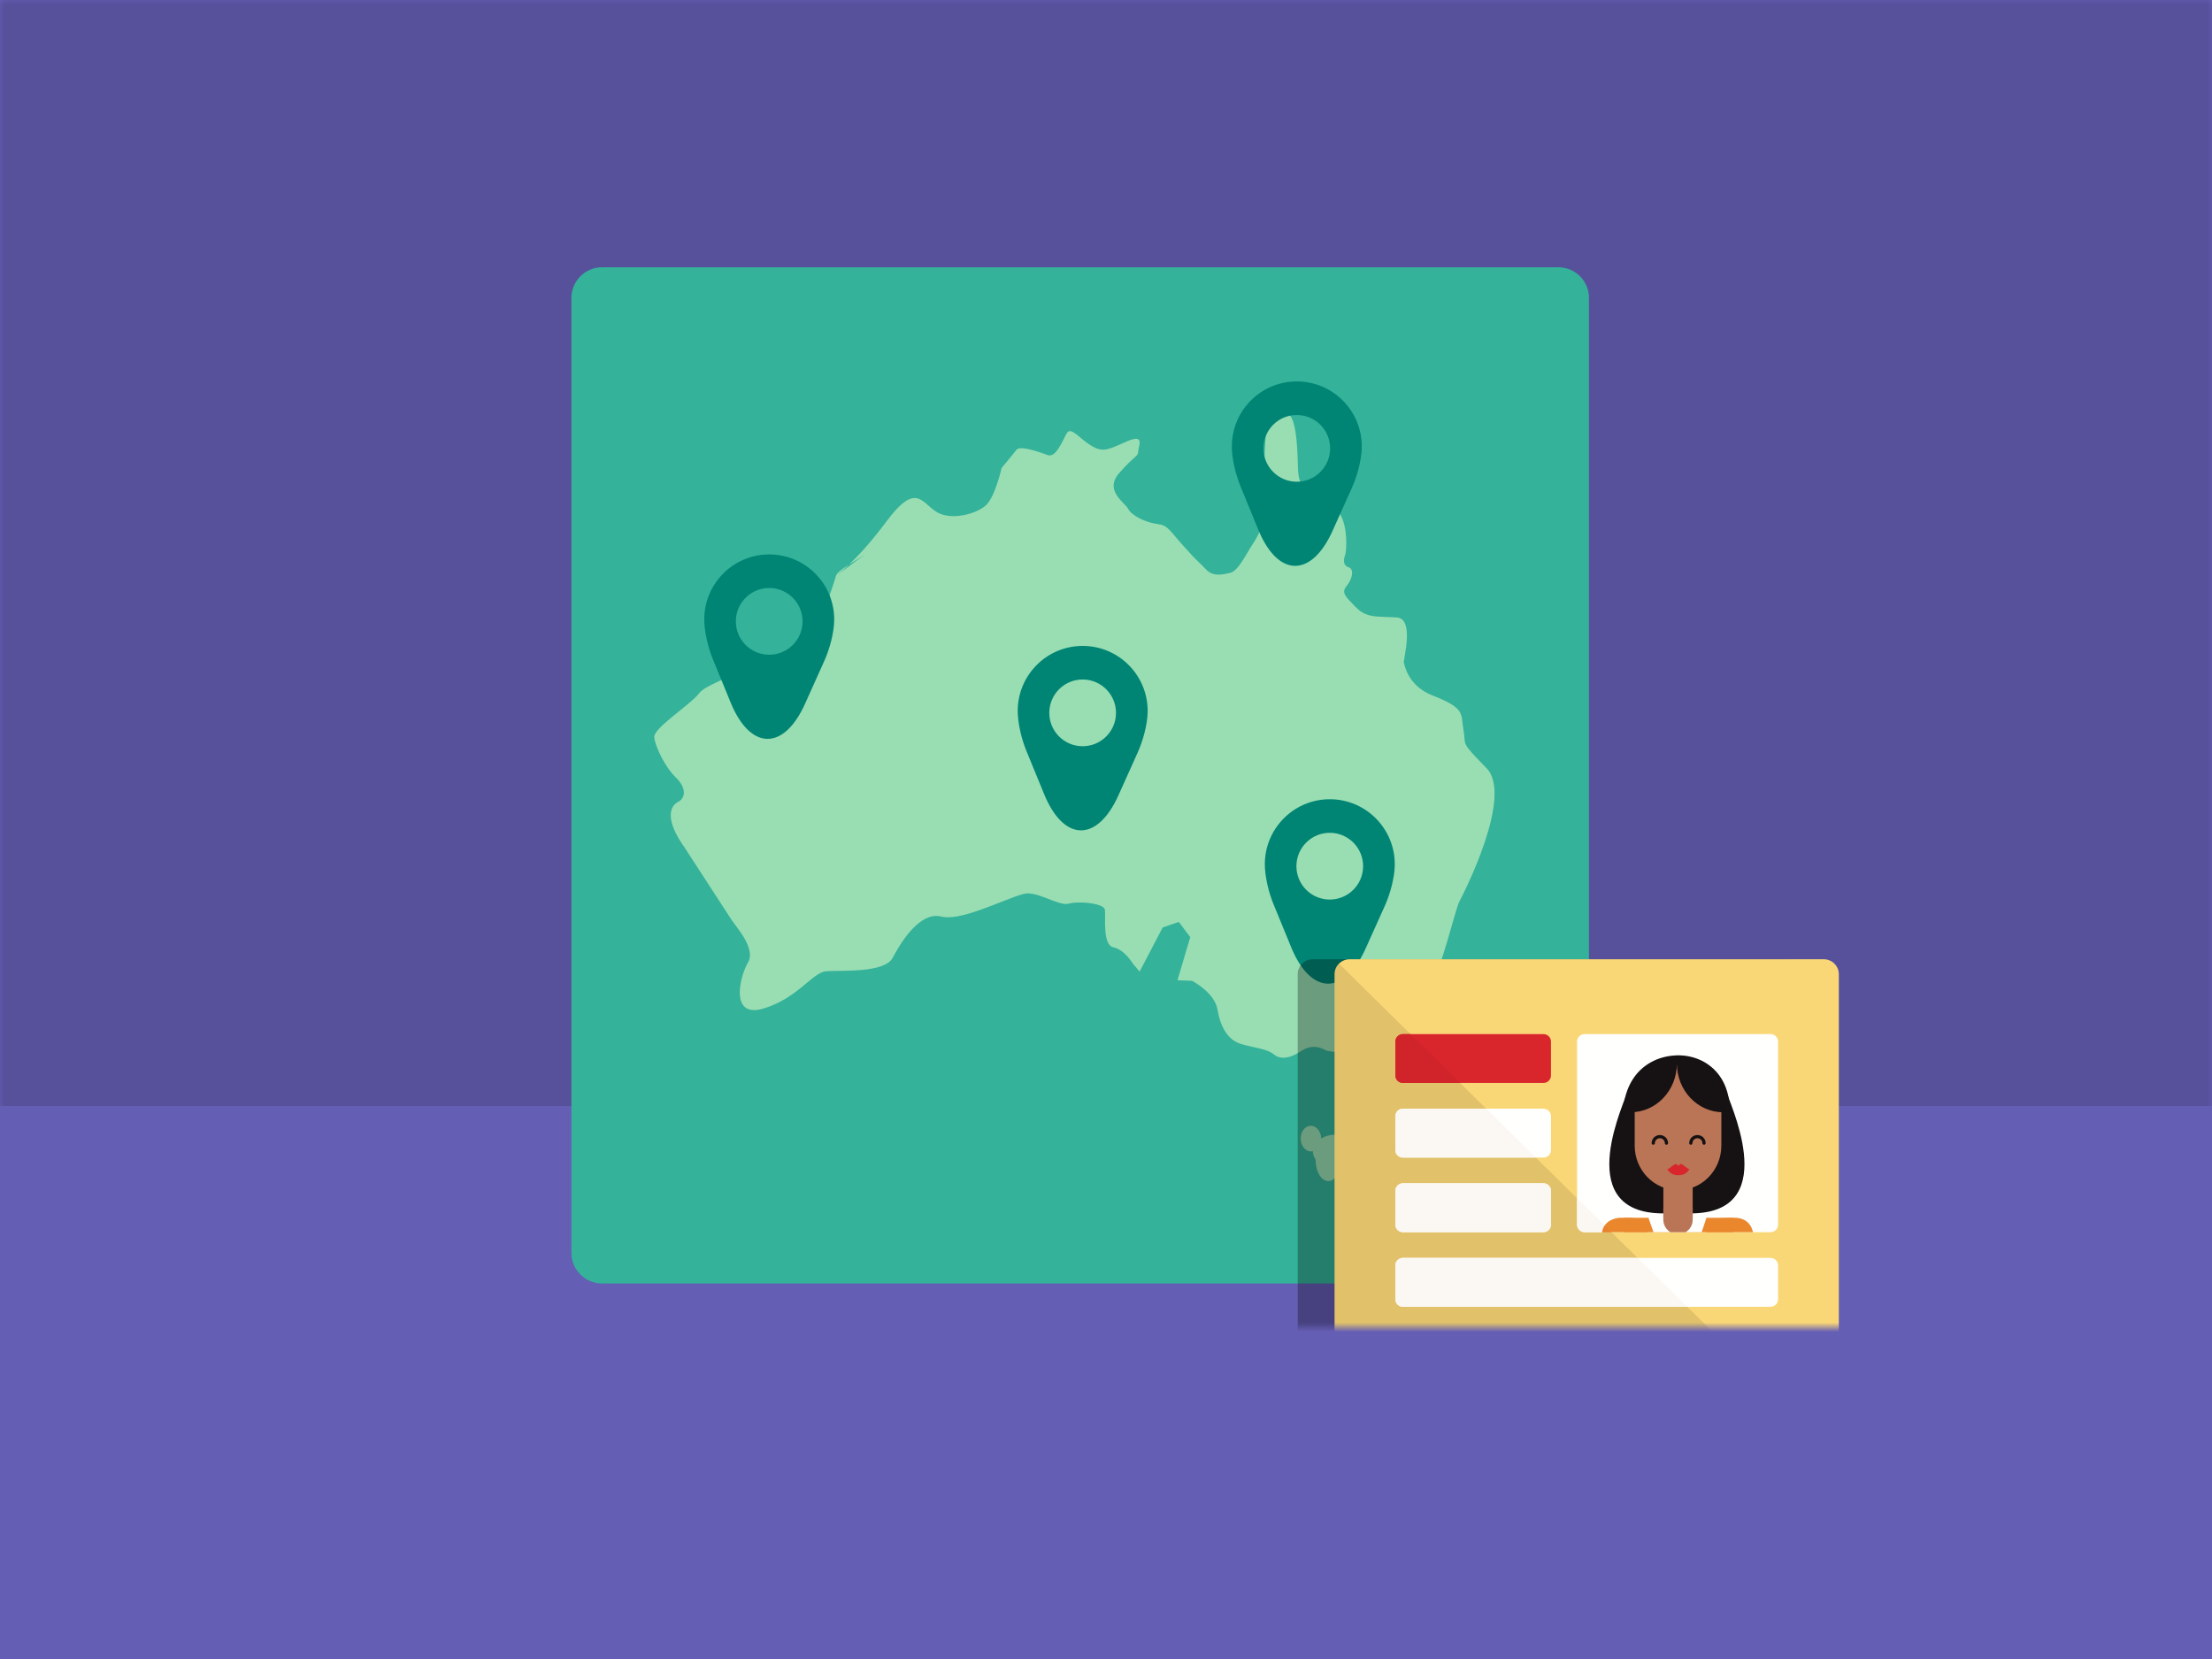 <svg xmlns="http://www.w3.org/2000/svg" xmlns:xlink="http://www.w3.org/1999/xlink" width="240" height="180" viewBox="0 0 240 180">
  <rect x="0" y="0" width="240" height="180" fill="#333333" stroke="none"/>
  <defs>
    <rect id="step2-map-illustration-a" width="240" height="180"/>
  </defs>
  <g fill="none" fill-rule="evenodd">
    <mask id="step2-map-illustration-b" fill="#fff">
      <use xlink:href="#step2-map-illustration-a"/>
    </mask>
    <use fill="#655EB5" xlink:href="#step2-map-illustration-a"/>
    <rect width="240" height="120" fill="#57519C" mask="url(#step2-map-illustration-b)"/>
    <path fill="#34B29A" d="M172.4,135.949 C172.4,137.768 170.909,139.256 169.088,139.256 L65.312,139.256 C63.491,139.256 62,137.768 62,135.949 L62,32.309 C62,30.489 63.491,29 65.312,29 L169.088,29 C170.909,29 172.4,30.489 172.4,32.309 L172.4,135.949" mask="url(#step2-map-illustration-b)"/>
    <g mask="url(#step2-map-illustration-b)">
      <g transform="translate(70.832 41.128)">
        <path fill="#99DEB2" d="M19.864,21.364 C19.953,21.031 20.565,20.592 21.292,20.128 C20.583,20.805 20.105,21.182 19.935,21.313 L19.864,21.364 Z M68.405,73.636 C68.035,73.636 67.693,73.53 67.403,73.288 C66.646,72.653 65.343,72.587 63.846,72.152 C62.353,71.719 61.578,70.248 61.26,68.395 C60.945,66.541 58.504,65.289 58.504,65.289 L56.922,65.229 L58.31,60.551 L57.07,58.902 L55.318,59.499 L52.814,64.29 L52.05,63.379 C52.05,63.379 51.183,61.909 49.969,61.654 C48.757,61.398 49.157,58.322 49.051,57.582 C48.974,57.053 47.485,56.789 46.302,56.789 C45.826,56.789 45.397,56.833 45.134,56.917 L44.843,56.957 C44.332,56.957 43.608,56.669 42.856,56.38 C42.106,56.092 41.325,55.803 40.696,55.803 L40.649,55.803 C39.379,55.83 34.613,58.398 32.011,58.398 C31.755,58.398 31.523,58.373 31.317,58.319 C31.128,58.274 30.945,58.249 30.76,58.249 C28.657,58.249 26.84,61.243 26.018,62.801 C25.124,64.492 20.283,64.126 18.8,64.251 C17.316,64.377 15.7,67.199 12.005,68.296 C11.618,68.412 11.279,68.465 10.992,68.465 C8.544,68.465 9.521,64.66 10.323,63.311 C11.221,61.805 9.035,59.432 8.556,58.697 C8.076,57.965 3.372,50.717 3.372,50.717 C1.362,47.876 1.795,46.377 2.715,45.896 C3.634,45.412 3.612,44.296 2.474,43.203 C1.335,42.111 0.269,39.901 0.154,38.88 C0.038,37.858 4.076,35.36 5.071,34.037 C6.067,32.714 15.301,29.827 16.578,28.779 C17.858,27.727 19.691,22.018 19.864,21.364 L19.935,21.313 L23.076,18.98 L23.342,18.781 L23.076,18.98 C22.557,19.348 21.887,19.746 21.292,20.128 C22.267,19.196 23.673,17.695 25.319,15.486 C26.773,13.531 27.688,12.907 28.405,12.907 C29.248,12.907 29.821,13.77 30.687,14.352 C31.23,14.722 31.922,14.873 32.639,14.873 C34.022,14.873 35.494,14.309 36.155,13.682 C37.157,12.73 37.838,9.65 37.838,9.65 C37.838,9.65 39.107,8.133 39.468,7.664 C39.555,7.551 39.737,7.504 39.978,7.504 C40.748,7.504 42.113,7.974 42.827,8.243 L43.049,8.284 C43.873,8.284 44.502,6.568 44.914,5.877 C45.01,5.714 45.125,5.648 45.258,5.648 C45.753,5.648 46.507,6.578 47.546,7.215 C48.049,7.525 48.439,7.661 48.845,7.661 C49.497,7.661 50.188,7.307 51.438,6.762 C51.899,6.562 52.215,6.483 52.425,6.483 C53.14,6.483 52.66,7.424 52.669,7.854 C52.68,8.411 52.215,8.329 50.582,10.221 C48.947,12.115 51.203,13.369 51.589,14.107 C51.976,14.843 53.479,15.554 54.69,15.716 C55.901,15.876 55.908,16.248 57.622,18.166 C59.335,20.083 59.235,19.807 59.996,20.625 C60.415,21.08 60.886,21.221 61.379,21.22 C61.777,21.22 62.191,21.128 62.607,21.038 C63.532,20.831 64.33,19.049 65.14,17.824 C65.954,16.599 66.75,14.722 66.426,12.497 C66.101,10.273 66.616,4.665 66.616,4.665 C67.056,3.685 67.397,3.408 67.771,3.408 C68.074,3.408 68.398,3.593 68.813,3.724 C69.736,4.017 69.934,6.844 69.987,9.448 C70.039,12.049 70.974,12.218 72.093,12.473 C73.214,12.729 73.689,13.276 74.556,14.654 C75.419,16.031 75.288,18.636 75.11,19.104 C74.935,19.575 74.855,20.226 75.491,20.419 C76.122,20.612 75.909,21.693 75.275,22.45 C74.638,23.206 75.206,23.659 76.346,24.82 C77.484,25.983 78.78,25.724 80.733,25.869 C82.689,26.014 81.388,30.504 81.486,30.783 C81.585,31.058 81.909,33.284 84.627,34.343 C88.244,35.755 87.641,36.328 87.957,38.088 C88.274,39.846 87.514,39.213 90.458,42.22 C93.403,45.227 87.951,55.848 87.506,56.693 C87.057,57.539 85.522,64.173 84.612,65.122 C83.702,66.07 80.326,69.022 79.998,71.169 C79.778,72.609 77.061,73.052 75.044,73.052 C74.061,73.052 73.245,72.949 72.967,72.802 C72.56,72.584 72.151,72.455 71.725,72.455 C71.273,72.455 70.796,72.602 70.278,72.949 C69.656,73.364 68.995,73.636 68.405,73.636 L68.405,73.636 Z M73.292,87.019 C72.556,87.019 71.941,86.061 71.917,84.865 L71.918,84.703 C71.735,84.449 71.624,84.158 71.62,83.845 L71.62,83.779 L71.431,83.804 L71.411,83.804 C70.805,83.804 70.304,83.195 70.289,82.435 C70.27,81.665 70.757,81.03 71.373,81.016 L71.393,81.016 C71.999,81.016 72.499,81.627 72.518,82.388 L72.518,82.393 C72.912,82.149 73.407,81.998 73.95,81.986 L74.013,81.983 C74.236,81.983 74.456,82.009 74.663,82.055 C74.858,81.456 75.326,81.027 75.88,81.016 L75.905,81.016 C76.637,81.016 77.243,81.747 77.263,82.661 C77.278,83.457 76.845,84.13 76.251,84.312 C76.007,84.92 75.36,85.397 74.545,85.555 C74.374,86.396 73.891,87.009 73.31,87.019 L73.292,87.019 L73.292,87.019 Z"/>
        <path fill="#008575" d="M12.565 29.91C10.567 29.875 8.974 28.227 9.008 26.229 9.042 24.229 10.69 22.636 12.688 22.67 14.685 22.704 16.278 24.351 16.244 26.352 16.21 28.35 14.562 29.944 12.565 29.91zM12.75 19.027C8.856 18.962 5.646 22.066 5.58 25.961 5.557 27.35 5.997 29.13 6.507 30.38 8.444 35.101 8.444 35.101 8.444 35.101 10.574 40.297 14.204 40.358 16.511 35.236 16.511 35.236 16.511 35.236 18.606 30.579 19.158 29.35 19.656 27.587 19.678 26.199 19.745 22.305 16.642 19.093 12.75 19.027L12.75 19.027zM73.386 56.472C71.387 56.438 69.795 54.789 69.829 52.79 69.863 50.791 71.511 49.198 73.509 49.231 75.506 49.265 77.098 50.913 77.064 52.913 77.03 54.912 75.384 56.504 73.386 56.472zM73.571 45.588C69.677 45.523 66.467 48.628 66.401 52.522 66.378 53.911 66.817 55.693 67.328 56.941 69.265 61.662 69.265 61.662 69.265 61.662 71.395 66.859 75.024 66.919 77.332 61.798 77.332 61.798 77.332 61.798 79.427 57.14 79.979 55.912 80.477 54.148 80.499 52.761 80.566 48.866 77.461 45.654 73.571 45.588L73.571 45.588zM46.573 39.836C44.575 39.802 42.982 38.155 43.016 36.155 43.05 34.156 44.698 32.563 46.696 32.597 48.693 32.631 50.286 34.279 50.252 36.277 50.219 38.277 48.571 39.87 46.573 39.836zM46.758 28.954C42.865 28.888 39.656 31.992 39.589 35.887 39.565 37.276 40.005 39.057 40.515 40.306 42.452 45.028 42.452 45.028 42.452 45.028 44.582 50.224 48.213 50.285 50.519 45.162 50.519 45.162 50.519 45.162 52.614 40.506 53.166 39.277 53.664 37.514 53.688 36.126 53.753 32.232 50.65 29.02 46.758 28.954L46.758 28.954zM69.807 11.139C67.808 11.105 66.216 9.456 66.25 7.458 66.284 5.459 67.93 3.865 69.928 3.899 71.927 3.933 73.518 5.582 73.485 7.58 73.451 9.579 71.804 11.173 69.807 11.139zM69.99.257C66.098.191 62.888 3.295 62.821 7.19 62.798 8.579 63.237 10.361 63.749 11.609 65.685 16.33 65.685 16.33 65.685 16.33 67.815 21.526 71.445 21.588 73.751 16.465 73.751 16.465 73.751 16.465 75.846 11.809 76.4 10.581 76.896 8.817 76.92 7.428 76.986 3.534 73.882.322 69.99.257L69.99.257z"/>
      </g>
    </g>
    <g mask="url(#step2-map-illustration-b)">
      <g transform="translate(140.8 103.974)">
        <g>
          <path fill="#000" d="M54.711,52.408 C54.711,53.298 53.972,54.026 53.069,54.026 L1.641,54.026 C0.738,54.026 0,53.298 0,52.408 L0,1.72 C0,0.83 0.738,0.102 1.641,0.102 L53.069,0.102 C53.972,0.102 54.711,0.83 54.711,1.72 L54.711,52.408" opacity=".3"/>
          <path fill="#FAD776" d="M58.711,52.408 C58.711,53.298 57.972,54.026 57.069,54.026 L5.641,54.026 C4.738,54.026 4,53.298 4,52.408 L4,1.72 C4,0.83 4.738,0.102 5.641,0.102 L57.069,0.102 C57.972,0.102 58.711,0.83 58.711,1.72 L58.711,52.408"/>
        </g>
        <path fill="#FFFFFE" d="M52.117 37.001C52.117 37.447 51.748 37.81 51.296 37.81L11.414 37.81C10.963 37.81 10.594 37.447 10.594 37.001L10.594 33.316C10.594 32.871 10.963 32.507 11.414 32.507L51.296 32.507C51.748 32.507 52.117 32.871 52.117 33.316L52.117 37.001M52.117 45.096C52.117 45.541 51.748 45.905 51.296 45.905L11.414 45.905C10.963 45.905 10.594 45.541 10.594 45.096L10.594 41.41C10.594 40.966 10.963 40.601 11.414 40.601L51.296 40.601C51.748 40.601 52.117 40.966 52.117 41.41L52.117 45.096M27.479 28.907C27.479 29.352 27.109 29.716 26.658 29.716L11.414 29.716C10.963 29.716 10.594 29.352 10.594 28.907L10.594 25.221C10.594 24.776 10.963 24.412 11.414 24.412L26.658 24.412C27.109 24.412 27.479 24.776 27.479 25.221L27.479 28.907M27.479 20.812C27.479 21.257 27.109 21.621 26.658 21.621L11.414 21.621C10.963 21.621 10.594 21.257 10.594 20.812L10.594 17.126C10.594 16.681 10.963 16.317 11.414 16.317L26.658 16.317C27.109 16.317 27.479 16.681 27.479 17.126L27.479 20.812"/>
        <path fill="#D8262C" d="M27.479,12.717 C27.479,13.162 27.109,13.526 26.658,13.526 L11.414,13.526 C10.963,13.526 10.594,13.162 10.594,12.717 L10.594,9.031 C10.594,8.587 10.963,8.223 11.414,8.223 L26.658,8.223 C27.109,8.223 27.479,8.587 27.479,9.031 L27.479,12.717"/>
        <path fill="#FFFFFE" d="M52.117,28.907 C52.117,29.352 51.748,29.716 51.296,29.716 L31.131,29.716 C30.68,29.716 30.311,29.352 30.311,28.907 L30.311,9.031 C30.311,8.587 30.68,8.223 31.131,8.223 L51.296,8.223 C51.748,8.223 52.117,8.587 52.117,9.031 L52.117,28.907"/>
        <path fill="#161112" d="M44.104,14.475 C44.616,15.72 44.576,17.707 46.585,18.994 C47.919,13.149 44.468,10.446 41.153,10.531 C37.65,10.623 34.492,13.427 35.494,19.167 C37.841,18.581 39.088,17.181 40.211,15.623 C39.838,16.95 39.105,17.617 39.3,17.561 C41.56,16.913 42.369,16.761 44.104,14.475"/>
        <path fill="#161112" d="M41.141,27.601 C29.558,28.754 34.998,16.723 35.669,14.759 C37.677,14.472 38.428,12.855 40.988,11.924 L40.988,11.818 C41.039,11.835 41.09,11.852 41.141,11.87 C41.191,11.852 41.242,11.835 41.294,11.818 L41.294,11.924 C43.854,12.855 44.605,14.472 46.613,14.759 C47.285,16.723 52.723,28.754 41.141,27.601"/>
        <path fill="#B97556" d="M45.965,20.326 C45.965,22.993 43.86,25.156 41.264,25.156 C38.668,25.156 36.563,22.993 36.563,20.326 L36.563,16.374 C36.563,13.708 38.668,11.545 41.264,11.545 C43.86,11.545 45.965,13.708 45.965,16.374 L45.965,20.326"/>
        <path fill="#161112" d="M44.084 20.23C43.986 20.23 43.909 20.151 43.909 20.056 43.909 19.763 43.665 19.524 43.369 19.524 43.071 19.524 42.83 19.763 42.83 20.056 42.83 20.151 42.75 20.23 42.653 20.23 42.556 20.23 42.477 20.151 42.477 20.056 42.477 19.571 42.877 19.176 43.369 19.176 43.861 19.176 44.26 19.571 44.26 20.056 44.26 20.151 44.183 20.23 44.084 20.23M40.008 20.23C39.91 20.23 39.833 20.151 39.833 20.056 39.833 19.763 39.589 19.524 39.293 19.524 38.995 19.524 38.754 19.763 38.754 20.056 38.754 20.151 38.674 20.23 38.577 20.23 38.48 20.23 38.401 20.151 38.401 20.056 38.401 19.571 38.801 19.176 39.293 19.176 39.785 19.176 40.185 19.571 40.185 20.056 40.185 20.151 40.107 20.23 40.008 20.23M41.141 11.415C38.383 11.415 36.126 13.795 36.126 16.704 38.896 16.704 41.141 14.336 41.141 11.415M41.141 11.415C41.141 14.336 43.386 16.704 46.156 16.704 46.156 13.795 43.899 11.415 41.141 11.415"/>
        <path fill="#D8262C" d="M41.534,22.31 L41.299,22.511 L41.064,22.31 C40.668,22.4 40.514,22.725 40.1,22.886 C40.342,23.291 40.718,23.537 41.299,23.537 C41.879,23.537 42.256,23.291 42.498,22.886 C42.085,22.725 41.93,22.4 41.534,22.31"/>
        <path fill="#EA872D" d="M37.931,29.716 C37.807,29.134 37.391,28.151 35.973,28.151 L35.001,28.151 C35.001,28.151 33.289,28.155 33.027,29.716 L37.931,29.716"/>
        <polyline fill="#EA872D" points="47.252 29.716 47.252 28.151 44.353 28.151 41.218 29.438 38.05 28.151 35.42 28.151 35.382 29.716 47.252 29.716"/>
        <path fill="#EA872D" d="M49.401,29.716 C49.255,29.059 48.78,28.105 47.252,28.151 L46.136,28.194 C46.136,28.194 44.646,28.143 44.34,29.716 L49.401,29.716"/>
        <polygon fill="#B97556" points="39.672 28.193 42.855 28.193 42.855 24.213 39.672 24.213"/>
        <polyline fill="#FFFFFE" points="43.829 29.716 44.353 28.151 38.05 28.151 38.607 29.716 43.829 29.716"/>
        <g transform="translate(4 .38)">
          <path fill="#B97556" d="M36.437,29.335 L38.09,29.335 C38.548,29.06 38.855,28.564 38.855,27.996 L38.855,26.712 C38.855,25.846 38.142,25.143 37.263,25.143 C36.385,25.143 35.672,25.846 35.672,26.712 L35.672,27.996 C35.672,28.564 35.978,29.06 36.437,29.335"/>
          <path fill="#000" d="M53.07,53.645 L1.642,53.645 C0.739,53.645 0,52.917 0,52.027 L0,1.339 C0,0.894 0.185,0.49 0.483,0.196 L8.24,7.842 L7.414,7.842 C6.963,7.842 6.594,8.206 6.594,8.651 L6.594,12.337 C6.594,12.782 6.963,13.146 7.414,13.146 L13.621,13.146 L16.453,15.937 L7.414,15.937 C6.963,15.937 6.594,16.301 6.594,16.746 L6.594,20.432 C6.594,20.877 6.963,21.24 7.414,21.24 L21.834,21.24 L26.311,25.653 L26.311,28.526 C26.311,28.971 26.68,29.335 27.131,29.335 L30.047,29.335 L32.878,32.126 L7.414,32.126 C6.963,32.126 6.594,32.49 6.594,32.935 L6.594,36.621 C6.594,37.066 6.963,37.43 7.414,37.43 L38.26,37.43 L41.091,40.221 L7.414,40.221 C6.963,40.221 6.594,40.585 6.594,41.03 L6.594,44.716 C6.594,45.16 6.963,45.525 7.414,45.525 L46.472,45.525 L54.229,53.17 C53.932,53.463 53.521,53.645 53.07,53.645 M7.414,24.032 C6.963,24.032 6.594,24.396 6.594,24.84 L6.594,28.526 C6.594,28.971 6.963,29.335 7.414,29.335 L22.658,29.335 C23.109,29.335 23.479,28.971 23.479,28.526 L23.479,24.84 C23.479,24.396 23.109,24.032 22.658,24.032 L7.414,24.032" opacity=".1"/>
        </g>
        <path fill="#FBF7F3" d="M42.26 37.81L11.414 37.81C10.963 37.81 10.594 37.447 10.594 37.001L10.594 33.316C10.594 32.871 10.963 32.507 11.414 32.507L36.878 32.507 42.26 37.81M50.472 45.905L11.414 45.905C10.963 45.905 10.594 45.541 10.594 45.096L10.594 41.41C10.594 40.966 10.963 40.601 11.414 40.601L45.091 40.601 50.472 45.905M26.658 29.716L11.414 29.716C10.963 29.716 10.594 29.352 10.594 28.907L10.594 25.221C10.594 24.776 10.963 24.412 11.414 24.412L26.658 24.412C27.109 24.412 27.479 24.776 27.479 25.221L27.479 28.907C27.479 29.352 27.109 29.716 26.658 29.716M25.834 21.621L11.414 21.621C10.963 21.621 10.594 21.257 10.594 20.812L10.594 17.126C10.594 16.681 10.963 16.317 11.414 16.317L20.453 16.317 25.834 21.621"/>
        <path fill="#D1242A" d="M17.621,13.526 L11.414,13.526 C10.963,13.526 10.594,13.162 10.594,12.717 L10.594,9.031 C10.594,8.587 10.963,8.223 11.414,8.223 L12.24,8.223 L17.621,13.526"/>
        <path fill="#FBF7F3" d="M33.027,29.716 L31.131,29.716 C30.68,29.716 30.311,29.352 30.311,28.907 L30.311,26.034 L33.309,28.988 C33.177,29.182 33.077,29.421 33.027,29.716"/>
        <path fill="#E9822C" d="M34.047,29.716 L33.027,29.716 C33.077,29.421 33.177,29.182 33.309,28.988 L34.047,29.716"/>
      </g>
    </g>
  </g>
</svg>
